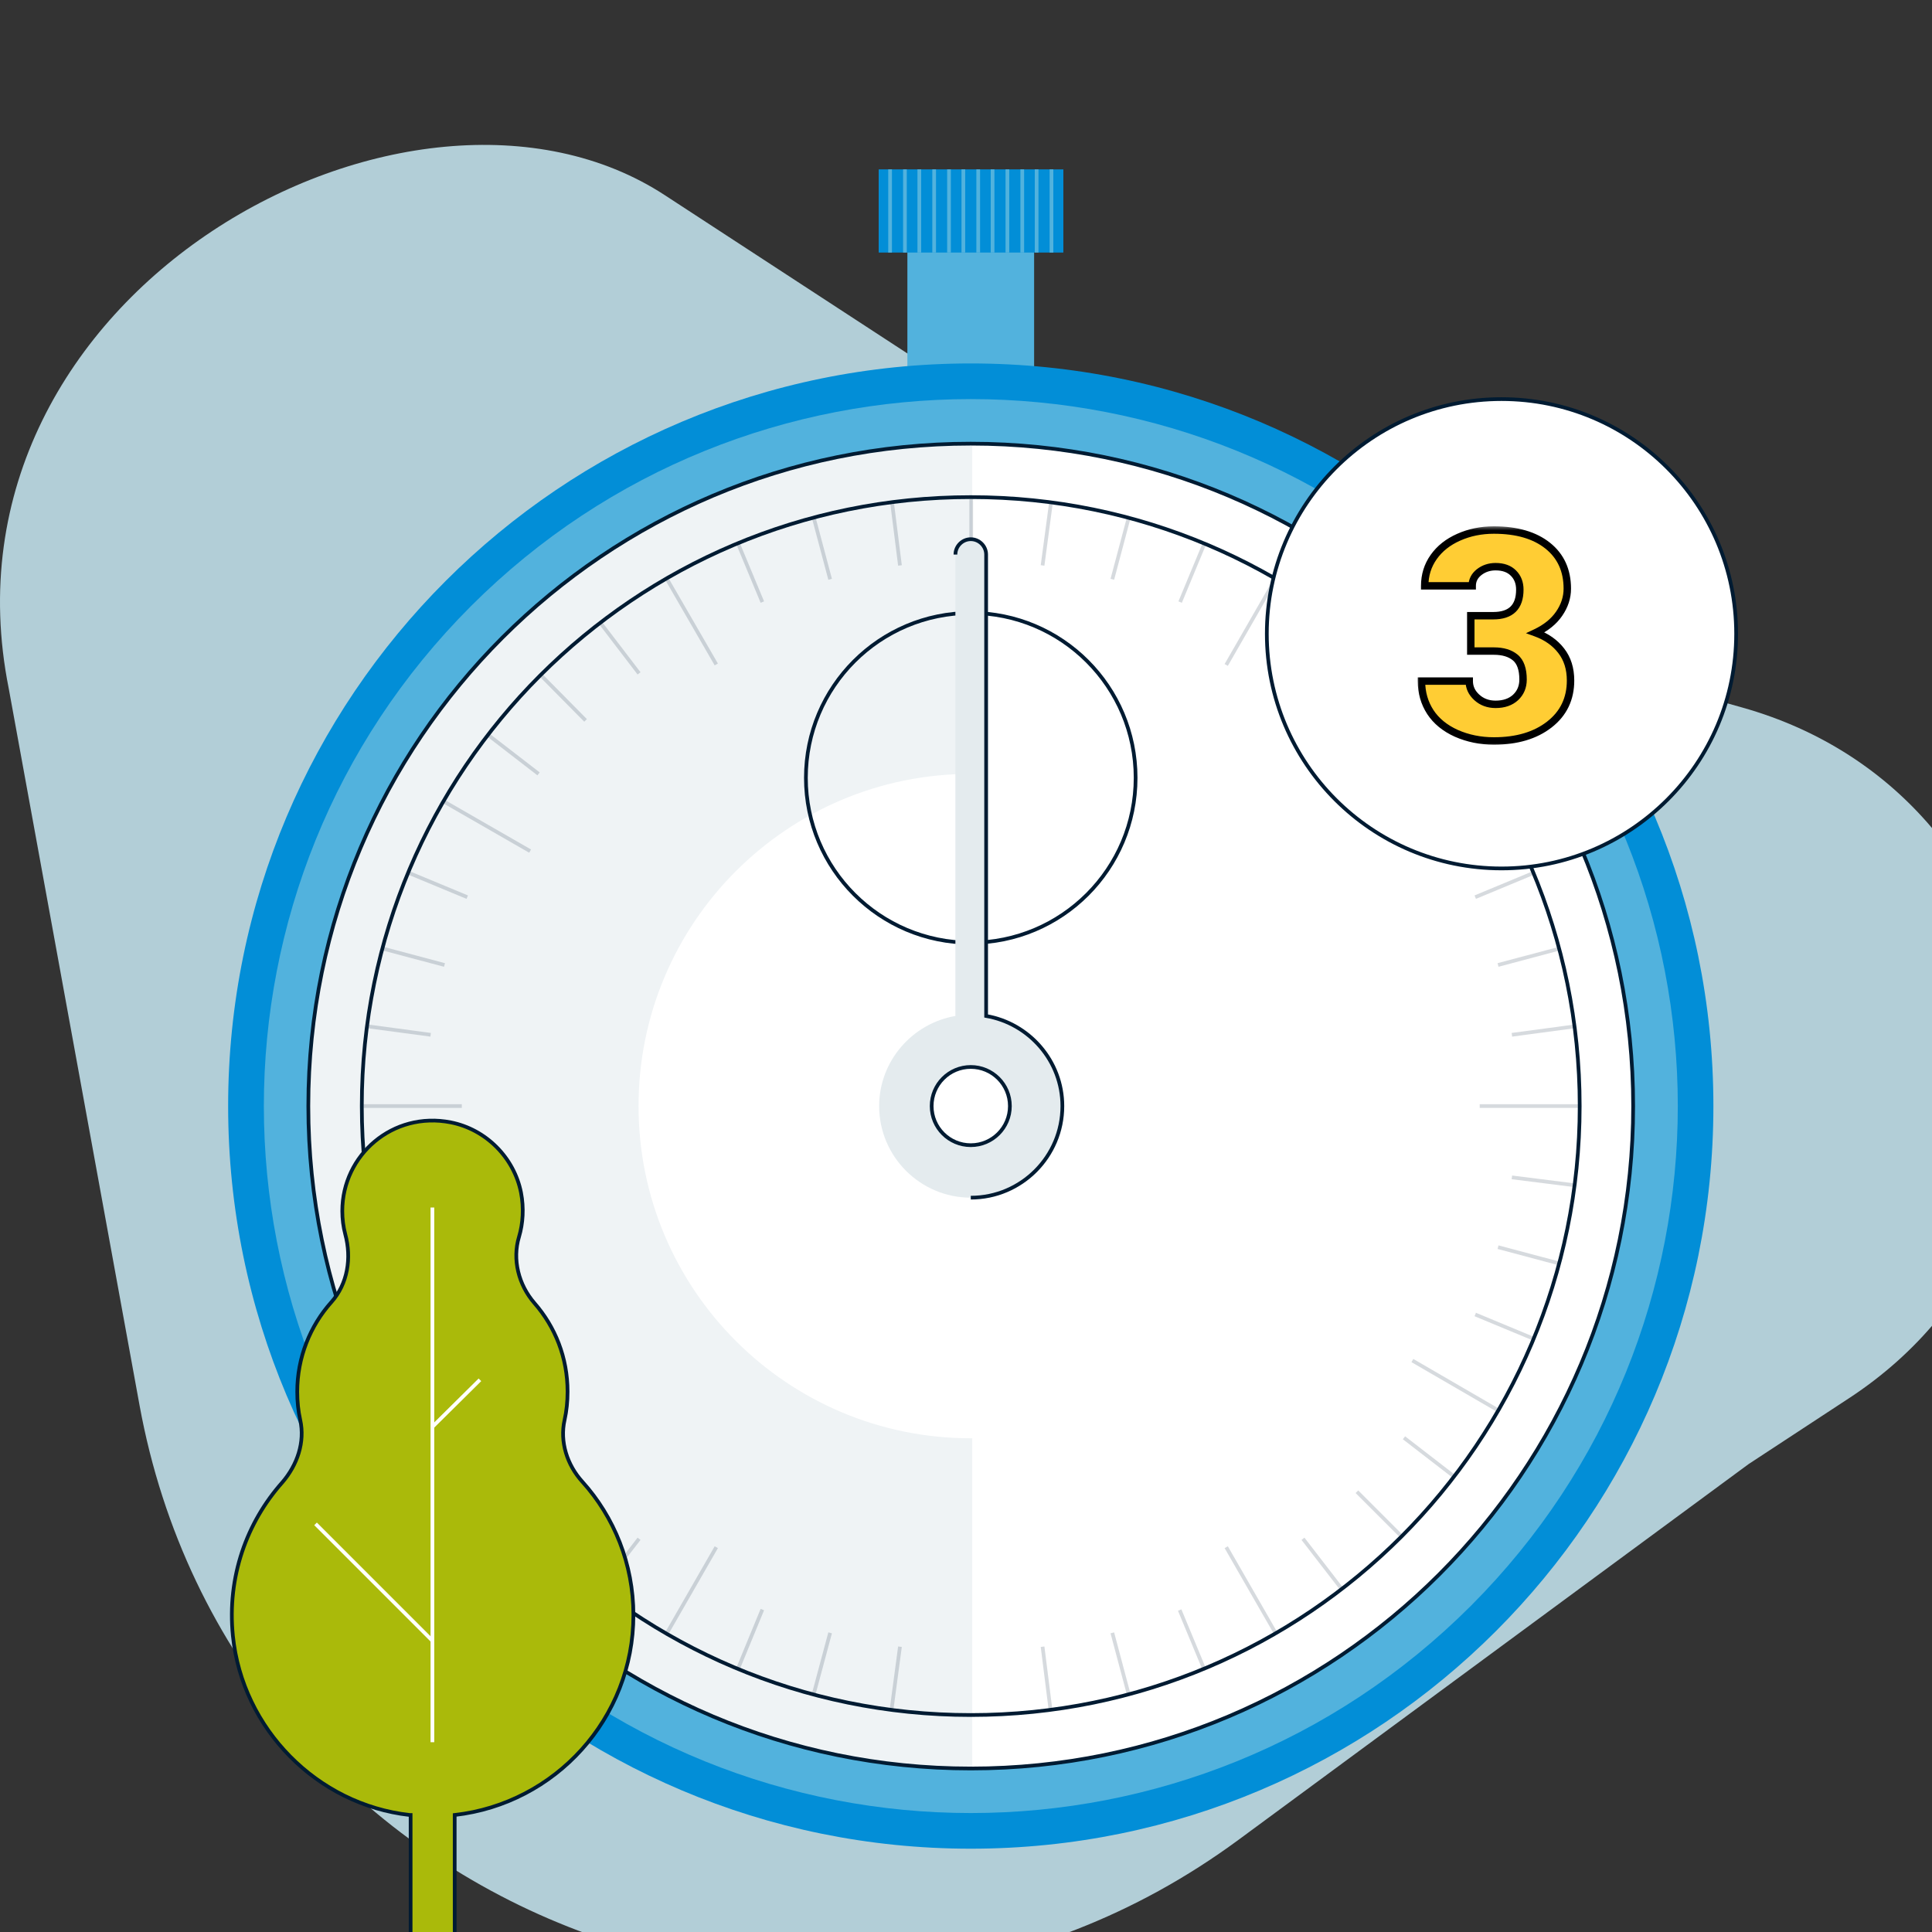<svg width="200" height="200" viewBox="0 0 200 200" fill="none" xmlns="http://www.w3.org/2000/svg">
<rect x="0" y="0" width="200" height="200" fill="#333333" stroke="none"/>
<g clip-path="url(#clip0_188_3898)">
<path fill-rule="evenodd" clip-rule="evenodd" d="M181.009 151.565L128.213 190.455C85.284 222.076 24 197.834 14.44 145.447L0.905 71.275C-7.335 30.159 42.711 3.095 68.852 20.224L112.364 48.615C120.868 54.656 130.353 59.187 140.4 62.011L180.355 73.242C213.224 82.481 219.972 126.007 191.436 144.725L181.009 151.565Z" fill="#B2CED7"/>
<path d="M107.052 21.582H93.932V41.263H107.052V21.582Z" fill="#52B2DD"/>
<path d="M110.078 17.534H90.961V26.144H110.078V17.534Z" fill="#028ED7"/>
<path d="M92.141 17.534V26.144" stroke="#52B2DD" stroke-width="0.384" stroke-miterlimit="10"/>
<path d="M93.68 17.534V26.144" stroke="#52B2DD" stroke-width="0.384" stroke-miterlimit="10"/>
<path d="M95.166 17.534V26.144" stroke="#52B2DD" stroke-width="0.384" stroke-miterlimit="10"/>
<path d="M96.703 17.534V26.144" stroke="#52B2DD" stroke-width="0.384" stroke-miterlimit="10"/>
<path d="M98.24 17.534V26.144" stroke="#52B2DD" stroke-width="0.384" stroke-miterlimit="10"/>
<path d="M99.725 17.534V26.144" stroke="#52B2DD" stroke-width="0.384" stroke-miterlimit="10"/>
<path d="M101.264 17.534V26.144" stroke="#52B2DD" stroke-width="0.384" stroke-miterlimit="10"/>
<path d="M102.75 17.534V26.144" stroke="#52B2DD" stroke-width="0.384" stroke-miterlimit="10"/>
<path d="M104.285 17.534V26.144" stroke="#52B2DD" stroke-width="0.384" stroke-miterlimit="10"/>
<path d="M105.824 17.534V26.144" stroke="#52B2DD" stroke-width="0.384" stroke-miterlimit="10"/>
<path d="M107.311 17.534V26.144" stroke="#52B2DD" stroke-width="0.384" stroke-miterlimit="10"/>
<path d="M108.848 17.534V26.144" stroke="#52B2DD" stroke-width="0.384" stroke-miterlimit="10"/>
<path d="M100.494 191.377C142.951 191.377 177.37 156.958 177.37 114.5C177.37 72.043 142.951 37.624 100.494 37.624C58.036 37.624 23.617 72.043 23.617 114.5C23.617 156.958 58.036 191.377 100.494 191.377Z" fill="#028ED7"/>
<path d="M152.25 166.25C180.831 137.669 180.831 91.331 152.25 62.75C123.669 34.169 77.331 34.169 48.75 62.75C20.169 91.331 20.169 137.669 48.75 166.25C77.331 194.831 123.669 194.831 152.25 166.25Z" fill="#52B2DD"/>
<path d="M100.492 183.074C138.364 183.074 169.065 152.372 169.065 114.5C169.065 76.628 138.364 45.927 100.492 45.927C62.62 45.927 31.918 76.628 31.918 114.5C31.918 152.372 62.62 183.074 100.492 183.074Z" fill="white"/>
<path opacity="0.6" d="M100.645 45.927C100.594 45.927 100.543 45.927 100.492 45.927C62.617 45.927 31.918 76.626 31.918 114.5C31.918 152.375 62.617 183.074 100.492 183.074C100.543 183.074 100.594 183.074 100.645 183.074V45.927Z" fill="#E4EBEE"/>
<path d="M100.491 148.89C119.484 148.89 134.88 133.493 134.88 114.5C134.88 95.507 119.484 80.111 100.491 80.111C81.498 80.111 66.102 95.507 66.102 114.5C66.102 133.493 81.498 148.89 100.491 148.89Z" fill="white"/>
<path d="M100.492 177.539C135.307 177.539 163.53 149.315 163.53 114.5C163.53 79.685 135.307 51.462 100.492 51.462C65.677 51.462 37.453 79.685 37.453 114.5C37.453 149.315 65.677 177.539 100.492 177.539Z" stroke="#001B32" stroke-width="0.384" stroke-miterlimit="10"/>
<g opacity="0.4">
<path opacity="0.4" d="M100.541 51.462V61.763" stroke="#001B32" stroke-width="0.384" stroke-miterlimit="10"/>
<path opacity="0.4" d="M69.025 59.918L74.15 68.784" stroke="#001B32" stroke-width="0.384" stroke-miterlimit="10"/>
<path opacity="0.4" d="M45.959 82.981L54.877 88.106" stroke="#001B32" stroke-width="0.384" stroke-miterlimit="10"/>
<path opacity="0.4" d="M37.557 114.5H47.807" stroke="#001B32" stroke-width="0.384" stroke-miterlimit="10"/>
<path opacity="0.4" d="M153.178 114.5H163.479" stroke="#001B32" stroke-width="0.384" stroke-miterlimit="10"/>
<path opacity="0.4" d="M45.959 146.02L54.877 140.843" stroke="#001B32" stroke-width="0.384" stroke-miterlimit="10"/>
<path opacity="0.4" d="M69.025 169.083L74.15 160.165" stroke="#001B32" stroke-width="0.384" stroke-miterlimit="10"/>
<path opacity="0.4" d="M132.065 169.083L126.939 160.165" stroke="#001B32" stroke-width="0.384" stroke-miterlimit="10"/>
<path opacity="0.4" d="M155.127 146.02L146.209 140.843" stroke="#001B32" stroke-width="0.384" stroke-miterlimit="10"/>
<path opacity="0.4" d="M155.127 82.981L146.209 88.106" stroke="#001B32" stroke-width="0.384" stroke-miterlimit="10"/>
<path opacity="0.4" d="M132.065 59.918L126.939 68.836" stroke="#001B32" stroke-width="0.384" stroke-miterlimit="10"/>
<path opacity="0.4" d="M92.344 52.026L93.164 58.534" stroke="#001B32" stroke-width="0.384" stroke-miterlimit="10"/>
<path opacity="0.4" d="M84.244 53.614L85.935 59.969" stroke="#001B32" stroke-width="0.384" stroke-miterlimit="10"/>
<path opacity="0.4" d="M76.406 56.279L78.918 62.327" stroke="#001B32" stroke-width="0.384" stroke-miterlimit="10"/>
<path opacity="0.4" d="M62.156 64.479L66.154 69.707" stroke="#001B32" stroke-width="0.384" stroke-miterlimit="10"/>
<path opacity="0.4" d="M56.006 69.912L60.618 74.576" stroke="#001B32" stroke-width="0.384" stroke-miterlimit="10"/>
<path opacity="0.4" d="M50.574 76.113L55.751 80.111" stroke="#001B32" stroke-width="0.384" stroke-miterlimit="10"/>
<path opacity="0.4" d="M42.32 90.361L48.368 92.872" stroke="#001B32" stroke-width="0.384" stroke-miterlimit="10"/>
<path opacity="0.4" d="M39.658 98.203L46.013 99.894" stroke="#001B32" stroke-width="0.384" stroke-miterlimit="10"/>
<path opacity="0.4" d="M38.07 106.249L44.579 107.12" stroke="#001B32" stroke-width="0.384" stroke-miterlimit="10"/>
<path opacity="0.4" d="M38.07 122.7L44.579 121.88" stroke="#001B32" stroke-width="0.384" stroke-miterlimit="10"/>
<path opacity="0.4" d="M39.658 130.798L46.013 129.107" stroke="#001B32" stroke-width="0.384" stroke-miterlimit="10"/>
<path opacity="0.4" d="M42.32 138.588L48.368 136.077" stroke="#001B32" stroke-width="0.384" stroke-miterlimit="10"/>
<path opacity="0.4" d="M50.523 152.836L55.751 148.838" stroke="#001B32" stroke-width="0.384" stroke-miterlimit="10"/>
<path opacity="0.4" d="M56.006 159.037L60.618 154.425" stroke="#001B32" stroke-width="0.384" stroke-miterlimit="10"/>
<path opacity="0.4" d="M62.156 164.47L66.154 159.294" stroke="#001B32" stroke-width="0.384" stroke-miterlimit="10"/>
<path opacity="0.4" d="M76.406 172.721L78.918 166.622" stroke="#001B32" stroke-width="0.384" stroke-miterlimit="10"/>
<path opacity="0.4" d="M84.244 175.335L85.935 169.031" stroke="#001B32" stroke-width="0.384" stroke-miterlimit="10"/>
<path opacity="0.4" d="M92.293 176.975L93.164 170.466" stroke="#001B32" stroke-width="0.384" stroke-miterlimit="10"/>
<path opacity="0.4" d="M108.746 176.975L107.926 170.466" stroke="#001B32" stroke-width="0.384" stroke-miterlimit="10"/>
<path opacity="0.4" d="M116.84 175.386L115.148 169.031" stroke="#001B32" stroke-width="0.384" stroke-miterlimit="10"/>
<path opacity="0.4" d="M124.632 172.721L122.121 166.674" stroke="#001B32" stroke-width="0.384" stroke-miterlimit="10"/>
<path opacity="0.4" d="M138.88 164.47L134.883 159.294" stroke="#001B32" stroke-width="0.384" stroke-miterlimit="10"/>
<path opacity="0.4" d="M145.081 159.037L140.469 154.425" stroke="#001B32" stroke-width="0.384" stroke-miterlimit="10"/>
<path opacity="0.4" d="M150.514 152.836L145.338 148.838" stroke="#001B32" stroke-width="0.384" stroke-miterlimit="10"/>
<path opacity="0.4" d="M158.764 138.588L152.717 136.077" stroke="#001B32" stroke-width="0.384" stroke-miterlimit="10"/>
<path opacity="0.4" d="M161.431 130.798L155.076 129.107" stroke="#001B32" stroke-width="0.384" stroke-miterlimit="10"/>
<path opacity="0.4" d="M163.019 122.7L156.51 121.88" stroke="#001B32" stroke-width="0.384" stroke-miterlimit="10"/>
<path opacity="0.4" d="M163.019 106.249L156.51 107.12" stroke="#001B32" stroke-width="0.384" stroke-miterlimit="10"/>
<path opacity="0.4" d="M161.431 98.203L155.076 99.894" stroke="#001B32" stroke-width="0.384" stroke-miterlimit="10"/>
<path opacity="0.4" d="M158.764 90.361L152.717 92.872" stroke="#001B32" stroke-width="0.384" stroke-miterlimit="10"/>
<path opacity="0.4" d="M150.514 76.113L145.338 80.111" stroke="#001B32" stroke-width="0.384" stroke-miterlimit="10"/>
<path opacity="0.4" d="M145.081 69.912L140.469 74.576" stroke="#001B32" stroke-width="0.384" stroke-miterlimit="10"/>
<path opacity="0.4" d="M138.931 64.479L134.934 69.707" stroke="#001B32" stroke-width="0.384" stroke-miterlimit="10"/>
<path opacity="0.4" d="M124.679 56.279L122.168 62.327" stroke="#001B32" stroke-width="0.384" stroke-miterlimit="10"/>
<path opacity="0.4" d="M116.84 53.614L115.148 59.969" stroke="#001B32" stroke-width="0.384" stroke-miterlimit="10"/>
<path opacity="0.4" d="M108.797 52.026L107.926 58.534" stroke="#001B32" stroke-width="0.384" stroke-miterlimit="10"/>
</g>
<path d="M100.492 97.588C109.918 97.588 117.559 89.947 117.559 80.521C117.559 71.095 109.918 63.454 100.492 63.454C91.067 63.454 83.426 71.095 83.426 80.521C83.426 89.947 91.067 97.588 100.492 97.588Z" stroke="#001B32" stroke-width="0.384" stroke-miterlimit="10"/>
<path d="M102.08 105.173V57.407C102.08 56.535 101.362 55.818 100.491 55.818C99.62 55.818 98.902 56.535 98.902 57.407V105.173C94.444 105.941 91.01 109.836 91.01 114.5C91.01 119.728 95.264 123.982 100.491 123.982C105.719 123.982 109.973 119.728 109.973 114.5C109.973 109.785 106.539 105.89 102.08 105.173Z" fill="#E4EBEE"/>
<path d="M100.495 123.982C105.723 123.982 109.976 119.728 109.976 114.5C109.976 109.836 106.543 105.941 102.084 105.173V57.407C102.084 56.535 101.366 55.818 100.495 55.818C99.624 55.818 98.906 56.535 98.906 57.407" stroke="#001B32" stroke-width="0.384" stroke-miterlimit="10"/>
<path d="M100.494 118.549C102.73 118.549 104.543 116.736 104.543 114.5C104.543 112.264 102.73 110.451 100.494 110.451C98.258 110.451 96.445 112.264 96.445 114.5C96.445 116.736 98.258 118.549 100.494 118.549Z" fill="white" stroke="#001B32" stroke-width="0.384" stroke-miterlimit="10"/>
<path d="M100.492 183.074C138.364 183.074 169.065 152.372 169.065 114.5C169.065 76.628 138.364 45.927 100.492 45.927C62.62 45.927 31.918 76.628 31.918 114.5C31.918 152.372 62.62 183.074 100.492 183.074Z" stroke="#001B32" stroke-width="0.384" stroke-miterlimit="10"/>
<path d="M155.434 89.9C168.85 89.9 179.726 79.023 179.726 65.607C179.726 52.19 168.85 41.314 155.434 41.314C142.017 41.314 131.141 52.19 131.141 65.607C131.141 79.023 142.017 89.9 155.434 89.9Z" fill="white"/>
<path d="M155.434 89.9C168.85 89.9 179.726 79.023 179.726 65.607C179.726 52.19 168.85 41.314 155.434 41.314C142.017 41.314 131.141 52.19 131.141 65.607C131.141 79.023 142.017 89.9 155.434 89.9Z" stroke="#001B32" stroke-width="0.384" stroke-miterlimit="10"/>
<mask id="path-76-outside-1_188_3898" maskUnits="userSpaceOnUse" x="146.465" y="54.413" width="17" height="23" fill="black">
<rect fill="white" x="146.465" y="54.413" width="17" height="23"/>
<path d="M152.255 63.738H154.575C156.412 63.738 157.331 62.839 157.331 61.04C157.331 60.34 157.113 59.771 156.675 59.333C156.237 58.886 155.62 58.662 154.823 58.662C154.171 58.662 153.602 58.852 153.116 59.231C152.64 59.61 152.401 60.082 152.401 60.646H147.486C147.486 59.528 147.797 58.531 148.419 57.656C149.042 56.781 149.902 56.1 151.001 55.614C152.11 55.118 153.325 54.87 154.648 54.87C157.01 54.87 158.868 55.409 160.219 56.489C161.571 57.568 162.247 59.051 162.247 60.938C162.247 61.852 161.965 62.717 161.401 63.534C160.847 64.341 160.035 64.997 158.965 65.503C160.093 65.911 160.978 66.534 161.62 67.37C162.261 68.196 162.582 69.222 162.582 70.448C162.582 72.344 161.853 73.861 160.394 74.998C158.936 76.136 157.02 76.705 154.648 76.705C153.257 76.705 151.964 76.442 150.768 75.917C149.581 75.382 148.682 74.648 148.069 73.715C147.457 72.772 147.15 71.702 147.15 70.506H152.095C152.095 71.157 152.358 71.721 152.883 72.198C153.408 72.674 154.054 72.912 154.823 72.912C155.688 72.912 156.378 72.674 156.894 72.198C157.409 71.712 157.667 71.094 157.667 70.345C157.667 69.276 157.399 68.517 156.865 68.07C156.33 67.623 155.591 67.399 154.648 67.399H152.255V63.738Z"/>
</mask>
<path d="M152.255 63.738H154.575C156.412 63.738 157.331 62.839 157.331 61.04C157.331 60.34 157.113 59.771 156.675 59.333C156.237 58.886 155.62 58.662 154.823 58.662C154.171 58.662 153.602 58.852 153.116 59.231C152.64 59.61 152.401 60.082 152.401 60.646H147.486C147.486 59.528 147.797 58.531 148.419 57.656C149.042 56.781 149.902 56.1 151.001 55.614C152.11 55.118 153.325 54.87 154.648 54.87C157.01 54.87 158.868 55.409 160.219 56.489C161.571 57.568 162.247 59.051 162.247 60.938C162.247 61.852 161.965 62.717 161.401 63.534C160.847 64.341 160.035 64.997 158.965 65.503C160.093 65.911 160.978 66.534 161.62 67.37C162.261 68.196 162.582 69.222 162.582 70.448C162.582 72.344 161.853 73.861 160.394 74.998C158.936 76.136 157.02 76.705 154.648 76.705C153.257 76.705 151.964 76.442 150.768 75.917C149.581 75.382 148.682 74.648 148.069 73.715C147.457 72.772 147.15 71.702 147.15 70.506H152.095C152.095 71.157 152.358 71.721 152.883 72.198C153.408 72.674 154.054 72.912 154.823 72.912C155.688 72.912 156.378 72.674 156.894 72.198C157.409 71.712 157.667 71.094 157.667 70.345C157.667 69.276 157.399 68.517 156.865 68.07C156.33 67.623 155.591 67.399 154.648 67.399H152.255V63.738Z" fill="#FFCD34"/>
<path d="M152.255 63.738V63.354H151.871V63.738H152.255ZM156.675 59.333L156.4 59.602L156.403 59.605L156.675 59.333ZM153.116 59.231L152.88 58.928L152.877 58.93L153.116 59.231ZM152.401 60.646V61.03H152.786V60.646H152.401ZM147.486 60.646H147.101V61.03H147.486V60.646ZM151.001 55.614L151.157 55.965L151.158 55.965L151.001 55.614ZM160.219 56.489L159.979 56.789L160.219 56.489ZM161.401 63.534L161.085 63.315L161.084 63.316L161.401 63.534ZM158.965 65.503L158.801 65.155L157.966 65.55L158.834 65.864L158.965 65.503ZM161.62 67.37L161.315 67.604L161.316 67.606L161.62 67.37ZM150.768 75.917L150.61 76.268L150.613 76.269L150.768 75.917ZM148.069 73.715L147.747 73.924L147.748 73.926L148.069 73.715ZM147.15 70.506V70.121H146.766V70.506H147.15ZM152.095 70.506H152.479V70.121H152.095V70.506ZM152.883 72.198L152.624 72.483L152.883 72.198ZM156.894 72.198L157.155 72.48L157.158 72.477L156.894 72.198ZM156.865 68.07L157.111 67.775L156.865 68.07ZM152.255 67.399H151.871V67.783H152.255V67.399ZM152.255 63.738V64.122H154.575V63.738V63.354H152.255V63.738ZM154.575 63.738V64.122C155.551 64.122 156.354 63.883 156.911 63.338C157.47 62.791 157.716 62 157.716 61.04H157.331H156.947C156.947 61.878 156.733 62.436 156.373 62.789C156.012 63.143 155.436 63.354 154.575 63.354V63.738ZM157.331 61.04H157.716C157.716 60.252 157.466 59.581 156.947 59.061L156.675 59.333L156.403 59.605C156.759 59.961 156.947 60.427 156.947 61.04H157.331ZM156.675 59.333L156.95 59.064C156.421 58.524 155.693 58.278 154.823 58.278V58.662V59.047C155.546 59.047 156.053 59.247 156.4 59.602L156.675 59.333ZM154.823 58.662V58.278C154.091 58.278 153.437 58.493 152.88 58.928L153.116 59.231L153.352 59.534C153.767 59.211 154.252 59.047 154.823 59.047V58.662ZM153.116 59.231L152.877 58.93C152.317 59.376 152.017 59.954 152.017 60.646H152.401H152.786C152.786 60.209 152.962 59.845 153.355 59.532L153.116 59.231ZM152.401 60.646V60.261H147.486V60.646V61.03H152.401V60.646ZM147.486 60.646H147.87C147.87 59.604 148.159 58.686 148.733 57.878L148.419 57.656L148.106 57.433C147.436 58.376 147.101 59.451 147.101 60.646H147.486ZM148.419 57.656L148.733 57.878C149.31 57.066 150.113 56.427 151.157 55.965L151.001 55.614L150.846 55.262C149.691 55.773 148.773 56.495 148.106 57.433L148.419 57.656ZM151.001 55.614L151.158 55.965C152.213 55.493 153.374 55.254 154.648 55.254V54.87V54.485C153.276 54.485 152.006 54.743 150.844 55.263L151.001 55.614ZM154.648 54.87V55.254C156.955 55.254 158.717 55.781 159.979 56.789L160.219 56.489L160.459 56.188C159.018 55.038 157.066 54.485 154.648 54.485V54.87ZM160.219 56.489L159.979 56.789C161.231 57.788 161.862 59.156 161.862 60.938H162.247H162.631C162.631 58.946 161.911 57.348 160.459 56.188L160.219 56.489ZM162.247 60.938H161.862C161.862 61.767 161.608 62.557 161.085 63.315L161.401 63.534L161.717 63.752C162.321 62.877 162.631 61.936 162.631 60.938H162.247ZM161.401 63.534L161.084 63.316C160.575 64.057 159.822 64.673 158.801 65.155L158.965 65.503L159.129 65.85C160.248 65.322 161.118 64.625 161.718 63.751L161.401 63.534ZM158.965 65.503L158.834 65.864C159.903 66.251 160.724 66.834 161.315 67.604L161.62 67.37L161.925 67.136C161.232 66.234 160.283 65.571 159.096 65.141L158.965 65.503ZM161.62 67.37L161.316 67.606C161.897 68.354 162.198 69.293 162.198 70.448H162.582H162.967C162.967 69.152 162.626 68.039 161.923 67.134L161.62 67.37ZM162.582 70.448H162.198C162.198 72.229 161.52 73.632 160.158 74.695L160.394 74.998L160.631 75.301C162.185 74.089 162.967 72.459 162.967 70.448H162.582ZM160.394 74.998L160.158 74.695C158.784 75.767 156.959 76.32 154.648 76.32V76.705V77.089C157.081 77.089 159.088 76.505 160.631 75.301L160.394 74.998ZM154.648 76.705V76.32C153.307 76.32 152.066 76.068 150.922 75.565L150.768 75.917L150.613 76.269C151.861 76.817 153.207 77.089 154.648 77.089V76.705ZM150.768 75.917L150.926 75.567C149.795 75.057 148.957 74.367 148.391 73.504L148.069 73.715L147.748 73.926C148.407 74.93 149.368 75.708 150.61 76.268L150.768 75.917ZM148.069 73.715L148.392 73.505C147.822 72.629 147.535 71.632 147.535 70.506H147.15H146.766C146.766 71.771 147.091 72.915 147.747 73.924L148.069 73.715ZM147.15 70.506V70.89H152.095V70.506V70.121H147.15V70.506ZM152.095 70.506H151.711C151.711 71.276 152.027 71.94 152.624 72.483L152.883 72.198L153.141 71.913C152.688 71.502 152.479 71.039 152.479 70.506H152.095ZM152.883 72.198L152.624 72.483C153.226 73.029 153.968 73.297 154.823 73.297V72.912V72.528C154.141 72.528 153.589 72.32 153.141 71.913L152.883 72.198ZM154.823 72.912V73.297C155.761 73.297 156.553 73.037 157.155 72.48L156.894 72.198L156.633 71.916C156.204 72.312 155.615 72.528 154.823 72.528V72.912ZM156.894 72.198L157.158 72.477C157.755 71.914 158.051 71.193 158.051 70.345H157.667H157.282C157.282 70.995 157.064 71.509 156.63 71.918L156.894 72.198ZM157.667 70.345H158.051C158.051 69.223 157.771 68.327 157.111 67.775L156.865 68.07L156.618 68.365C157.027 68.707 157.282 69.328 157.282 70.345H157.667ZM156.865 68.07L157.111 67.775C156.486 67.252 155.649 67.015 154.648 67.015V67.399V67.783C155.532 67.783 156.173 67.993 156.618 68.365L156.865 68.07ZM154.648 67.399V67.015H152.255V67.399V67.783H154.648V67.399ZM152.255 67.399H152.64V63.738H152.255H151.871V67.399H152.255Z" fill="black" mask="url(#path-76-outside-1_188_3898)"/>
<path d="M65.57 167.181C65.57 161.903 63.571 157.034 60.291 153.395C58.702 151.652 57.934 149.244 58.446 146.989C58.651 146.066 58.754 145.092 58.754 144.067C58.754 140.531 57.472 137.353 55.32 134.893C53.68 132.997 53.014 130.383 53.731 128.026C54.141 126.642 54.244 125.053 53.936 123.464C53.219 119.826 50.297 116.904 46.658 116.187C40.662 115.008 35.434 119.569 35.434 125.361C35.434 126.181 35.537 127.001 35.742 127.769C36.408 130.23 35.998 132.895 34.307 134.791C32.103 137.251 30.771 140.531 30.771 144.067C30.771 145.092 30.873 146.066 31.078 146.989C31.591 149.295 30.771 151.652 29.233 153.446C25.543 157.597 23.493 163.235 24.108 169.334C25.082 178.969 32.821 186.81 42.405 187.887C42.456 187.887 42.456 187.887 42.507 187.887V201.622H47.069V187.887C57.472 186.708 65.57 177.893 65.57 167.181Z" fill="#498885"/>
<path d="M65.57 167.181C65.57 161.903 63.571 157.034 60.291 153.395C58.702 151.652 57.934 149.244 58.446 146.989C58.651 146.066 58.754 145.092 58.754 144.067C58.754 140.531 57.472 137.353 55.32 134.893C53.68 132.997 53.014 130.383 53.731 128.026C54.141 126.642 54.244 125.053 53.936 123.464C53.219 119.826 50.297 116.904 46.658 116.187C40.662 115.008 35.434 119.569 35.434 125.361C35.434 126.181 35.537 127.001 35.742 127.769C36.408 130.23 35.998 132.895 34.307 134.791C32.103 137.251 30.771 140.531 30.771 144.067C30.771 145.092 30.873 146.066 31.078 146.989C31.591 149.295 30.771 151.652 29.233 153.446C25.543 157.597 23.493 163.235 24.108 169.334C25.082 178.969 32.821 186.81 42.405 187.887C42.456 187.887 42.456 187.887 42.507 187.887V201.622H47.069V187.887C57.472 186.708 65.57 177.893 65.57 167.181Z" fill="#AABA0A" stroke="#001B32" stroke-width="0.384" stroke-miterlimit="10"/>
<path d="M44.762 180.353V125.002" stroke="white" stroke-width="0.384" stroke-miterlimit="10"/>
<path d="M44.761 169.846L32.666 157.751" stroke="white" stroke-width="0.384" stroke-miterlimit="10"/>
<path d="M44.762 147.706L49.682 142.837" stroke="white" stroke-width="0.384" stroke-miterlimit="10"/>
</g>
<defs>
<clipPath id="clip0_188_3898">
<rect width="200" height="200" fill="white"/>
</clipPath>
</defs>
</svg>

